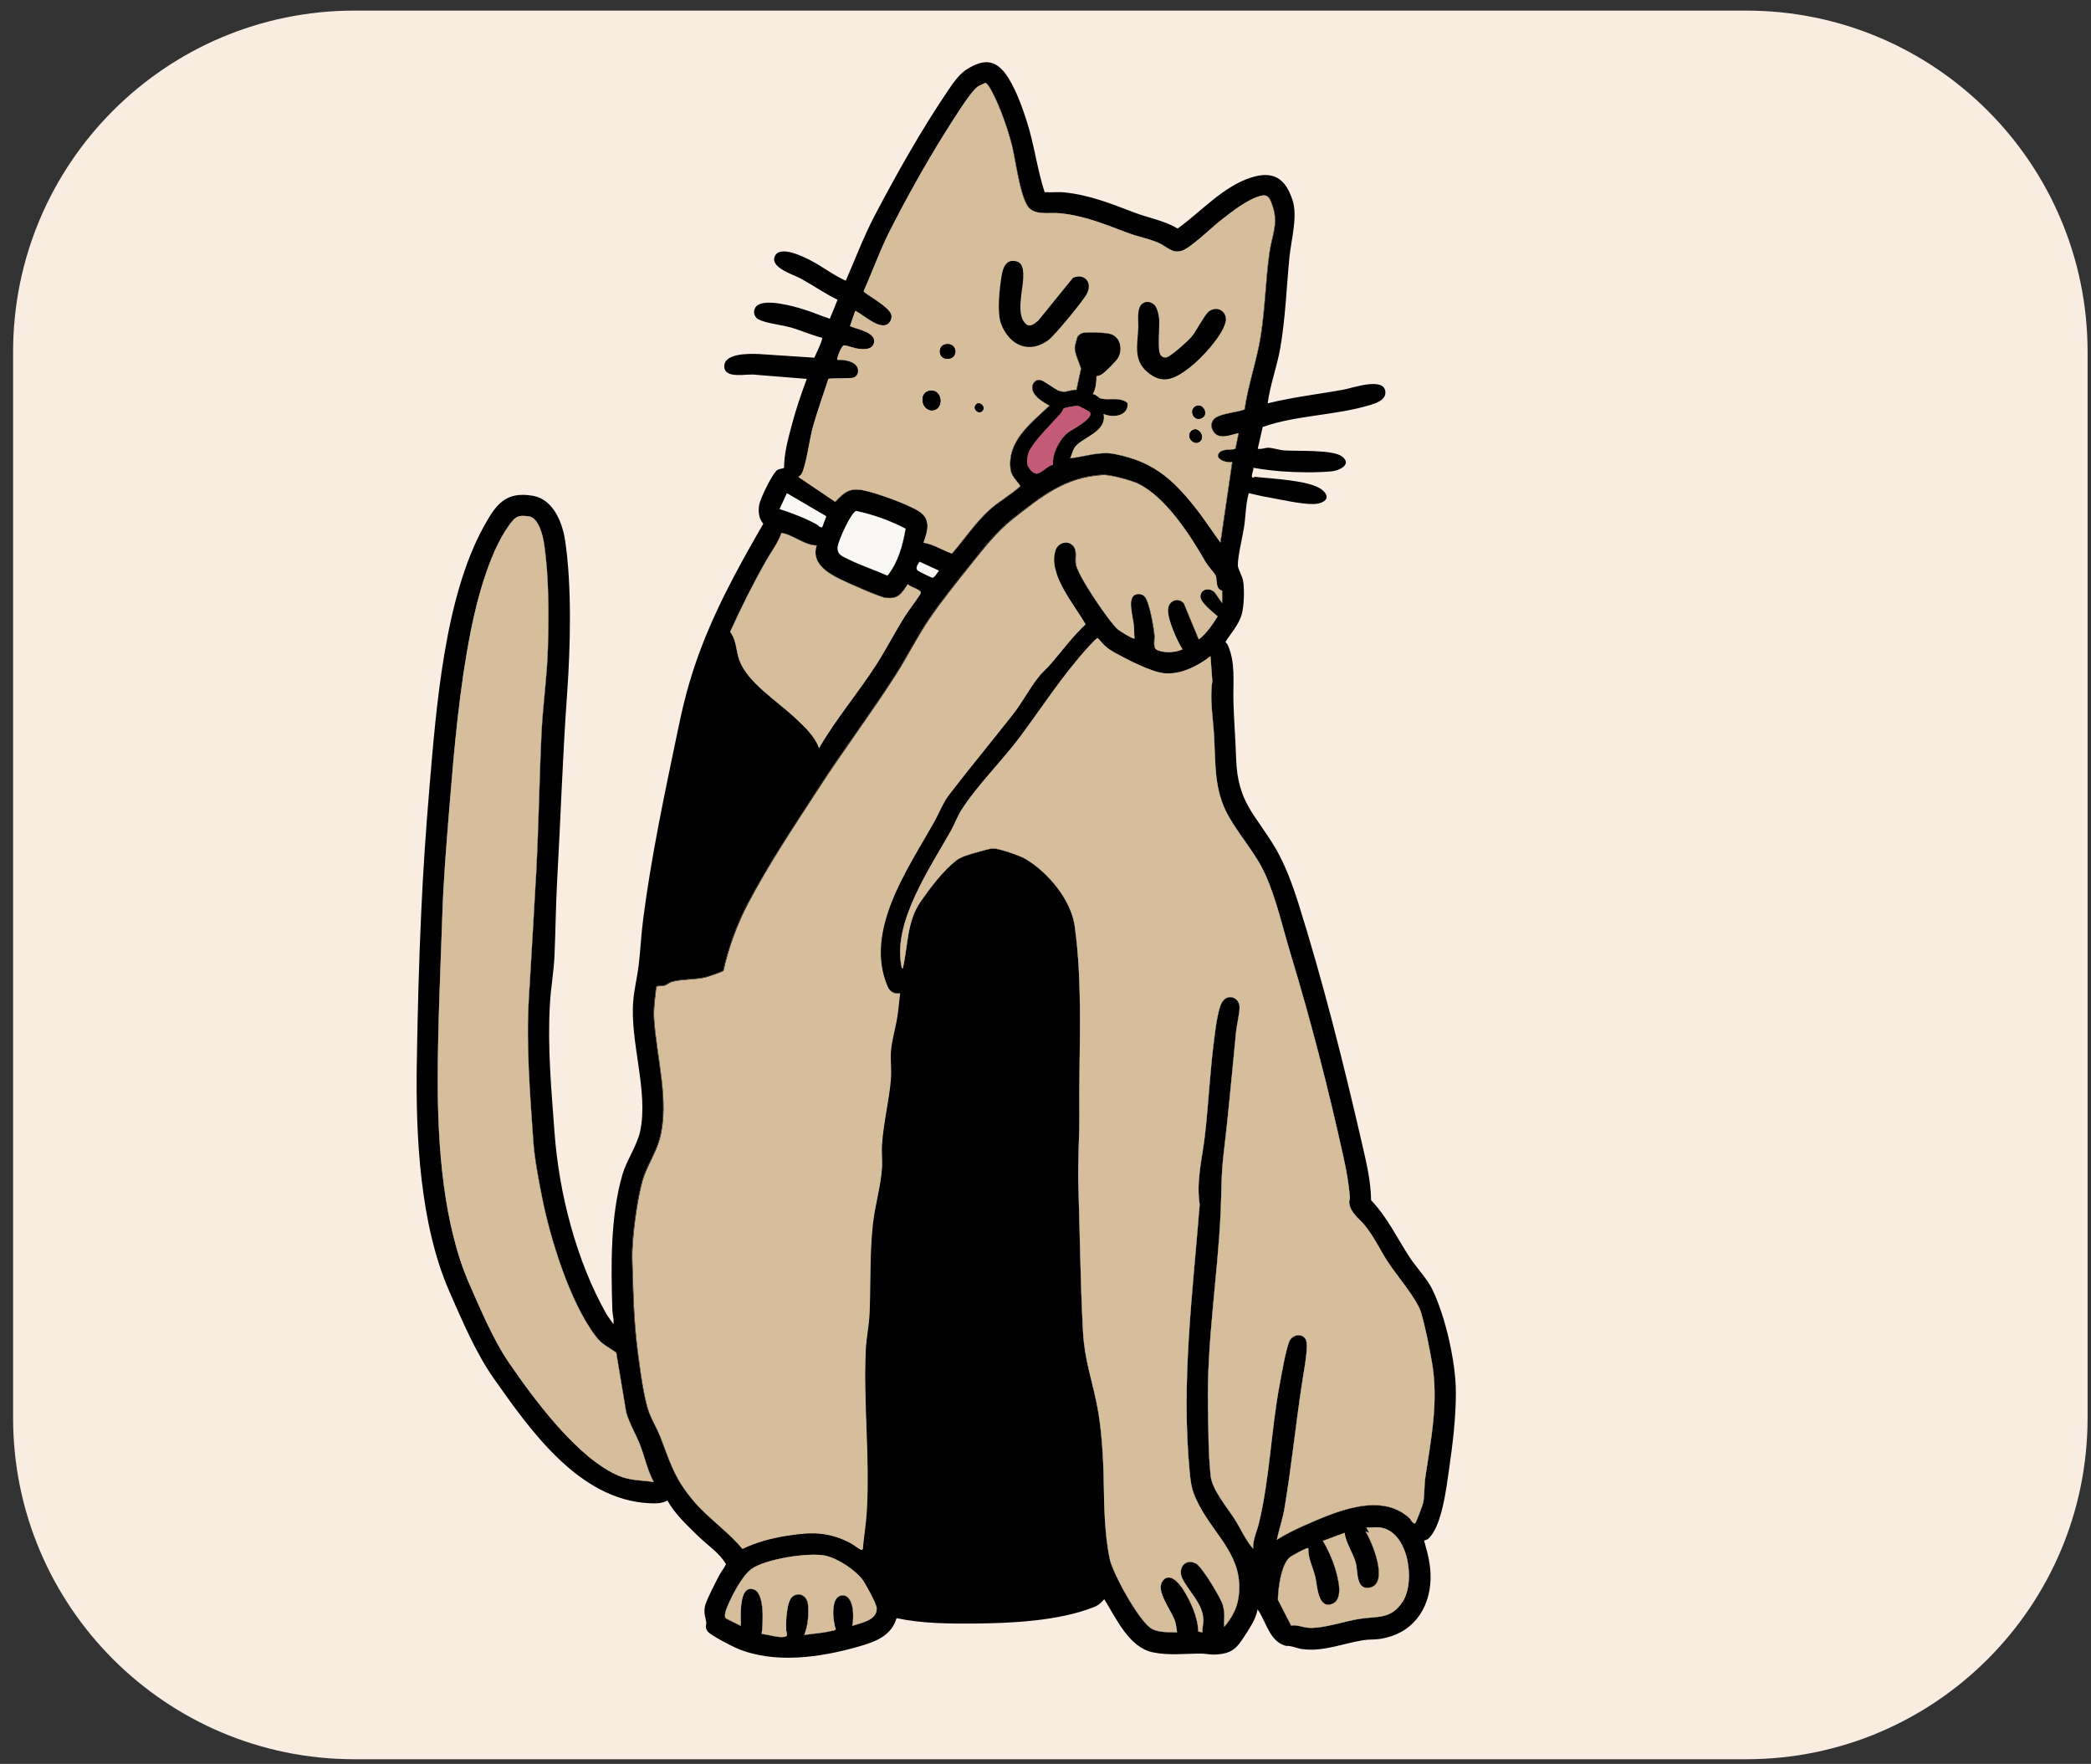 <svg xmlns="http://www.w3.org/2000/svg" fill="none" viewBox="0 0 147 124" height="124" width="147">
<rect x="0" y="0" width="147" height="124" fill="#333333" stroke="none"/>
<g clip-path="url(#clip0_801_805)">
<path fill="#F9ECE1" d="M122.76 0.745H24.92C11.665 0.745 0.92 11.491 0.92 24.745V99.675C0.92 112.93 11.665 123.675 24.92 123.675H122.76C136.015 123.675 146.76 112.93 146.76 99.675V24.745C146.76 11.491 136.015 0.745 122.76 0.745Z"></path>
<path fill="black" d="M73.47 13.505C73.92 13.546 74.38 13.476 74.82 13.525C76.62 13.706 78.17 14.345 79.81 14.966C80.8 15.335 81.87 15.515 82.79 16.066C84.42 14.896 85.94 13.155 87.88 12.505C89.49 11.966 90.35 12.515 90.86 14.046C91.25 15.226 90.77 16.855 90.65 18.076C90.44 20.206 90.37 22.375 90 24.495C89.77 25.796 89.29 27.046 89.12 28.355C90.88 27.916 92.69 27.715 94.48 27.386C95.08 27.276 97.18 26.526 97.38 27.456C97.51 28.055 96.82 28.326 96.37 28.456C93.93 29.215 91.19 29.166 88.77 30.015L88.42 31.546C88.67 31.605 88.93 31.476 89.15 31.476C89.45 31.476 89.95 31.645 90.3 31.666C91.19 31.726 93.69 31.596 94.34 32.086C95.07 32.636 94.19 33.075 93.61 33.136C92.52 33.236 91.21 33.215 90.11 33.136C89.44 33.086 88.76 32.995 88.11 32.886C88.16 33.026 87.88 33.556 88.08 33.575C88.14 33.556 88.21 33.516 88.27 33.526C89.38 33.656 92.07 33.755 92.92 34.416C93.7 35.026 93.01 35.446 92.28 35.435C91.43 35.435 90.06 35.126 89.18 34.965C88.71 34.886 88.25 34.776 87.79 34.666C87.57 35.446 87.58 36.255 87.46 37.045C87.34 37.836 87.04 38.946 87.02 39.725C87.02 40.005 87.35 40.505 87.4 40.876C87.49 41.516 87.46 42.566 87.3 43.175C87.1 43.906 86.54 44.505 86.15 45.126C86.2 45.206 86.27 45.245 86.31 45.336C86.87 46.566 86.68 47.965 86.71 49.266C86.74 50.566 86.86 51.956 86.9 53.276C86.99 56.486 88.3 57.266 89.73 59.736C90.34 60.795 90.87 62.206 91.24 63.376C93.01 69.005 94.45 74.725 95.77 80.475C96.07 81.766 96.37 83.046 96.39 84.376C97.53 85.566 98.22 87.046 99.11 88.406C99.55 89.066 100.35 89.936 100.67 90.596C101.61 92.496 102.35 95.766 102.35 97.885C102.35 99.645 102.14 101.416 101.89 103.156C101.7 104.436 101.39 107.355 100.38 108.195C100.31 108.255 100.13 108.275 100.12 108.335C100.38 109.205 100.6 110.086 100.57 111.006C100.51 113.196 99.23 114.885 97.02 115.215C96.64 115.275 96.19 115.245 95.84 115.305C94.39 115.535 92.99 116.145 91.51 115.925C91.12 115.865 90.79 115.685 90.4 115.705C89.24 115.395 89.02 114.005 88.41 113.135C88.3 113.755 87.96 114.295 87.63 114.805C86.98 115.825 86.69 116.265 85.39 116.315C85.04 116.325 84.74 116.245 84.44 116.245C83.3 116.245 82.17 116.396 81.03 116.156C79.36 115.806 78.45 113.725 77.63 112.425C77.4 112.675 77.24 112.846 76.91 112.976C74.44 113.956 71.1 114.115 68.47 114.135C66.64 114.145 64.82 114.136 63.03 113.756C62.65 115.026 61.51 115.426 60.35 115.756C57.66 116.526 54.41 116.996 51.78 115.866C51.41 115.706 49.9 114.935 49.73 114.665C49.53 114.345 49.68 114.256 49.65 114.046C49.59 113.616 49.46 113.435 49.56 112.925C49.63 112.545 50.3 111.256 50.52 110.826C50.67 110.526 50.89 110.265 51.04 109.965C50.58 109.165 49.77 108.655 49.12 108.025C48.33 107.255 47.46 106.455 46.92 105.485C46.5 105.715 46.09 105.695 45.62 105.675C40.72 105.425 37.31 100.595 34.72 96.915C33.45 95.115 32.47 92.796 31.58 90.766C29.52 86.055 29.22 79.846 29.3 74.785C29.36 71.186 29.45 67.566 29.62 63.965C29.75 61.105 29.95 58.225 30.19 55.376C30.67 49.715 31.25 42.035 34 37.035C34.85 35.486 35.53 34.516 37.47 34.855C38.89 35.105 39.54 36.725 39.73 38.005C40.21 41.225 40.1 45.495 39.87 48.755C39.55 53.136 39.42 57.475 39.17 61.865C39.07 63.656 39.06 65.425 38.98 67.216C38.93 68.335 38.72 69.466 38.66 70.585C38.48 73.606 38.76 76.566 38.98 79.566C39.29 83.885 40.52 88.665 42.66 92.425L43.12 93.085C43.18 92.755 43.06 92.415 43.05 92.106C42.95 89.055 42.9 85.505 43.76 82.566C44.05 81.566 44.78 80.546 45 79.546C45.61 76.746 44.27 73.246 44.52 70.346C44.59 69.505 44.8 68.686 44.9 67.865C45.03 66.746 45.08 65.615 45.23 64.505C45.8 60.126 46.72 55.816 47.62 51.495C47.97 49.795 48.29 48.456 48.84 46.806C50.03 43.266 51.8 40.035 53.66 36.825C53.33 36.416 53.29 35.946 53.38 35.446C53.46 35.035 54.33 33.215 54.66 33.035C54.8 32.956 54.97 32.956 55.12 32.895C55.12 31.886 55.4 30.866 55.66 29.895C55.95 28.785 56.32 27.706 56.72 26.636L53.12 26.346C52.54 26.245 50.99 26.675 50.92 25.805C50.85 24.816 52.65 24.866 53.31 24.886L57.25 25.145C57.33 24.945 57.88 23.855 57.79 23.745C57.03 23.555 56.32 23.226 55.57 23.015C54.97 22.846 53.81 22.715 53.33 22.456C52.97 22.265 52.9 21.785 53.19 21.515C53.78 20.956 55.78 21.526 56.52 21.756C57.14 21.945 57.73 22.215 58.34 22.405L58.88 21.076C58 20.636 57.18 20.076 56.32 19.596C55.8 19.305 54.12 18.826 54.47 18.015C54.82 17.206 56.51 18.055 57.02 18.326C57.85 18.756 58.6 19.355 59.46 19.735C60.12 18.226 60.7 16.675 61.46 15.216C63.03 12.226 64.79 9.095 66.68 6.316C67.02 5.816 67.43 5.226 67.93 4.896C69.26 4.045 70.12 4.215 70.93 5.545C71.46 6.415 71.88 7.575 72.19 8.546C72.72 10.206 72.91 11.896 73.45 13.546L73.47 13.505ZM87.51 28.776C87.77 26.995 88.38 25.305 88.66 23.526C88.95 21.636 88.99 19.695 89.25 17.816C89.44 16.465 89.94 15.695 89.42 14.325C89.26 13.905 89.14 13.646 88.64 13.775C87.7 14.015 86.6 14.896 85.84 15.495C85.23 15.976 83.73 17.416 83.13 17.625C82.41 17.866 82.05 17.326 81.41 17.055C80.77 16.785 79.98 16.625 79.29 16.375C77.71 15.786 76.22 15.165 74.5 14.995C73.8 14.925 72.7 15.185 72.26 14.495C71.71 13.646 71.42 11.316 71.16 10.245C70.97 9.476 70.67 8.585 70.38 7.835C70.26 7.526 69.57 5.856 69.28 5.835C69.11 5.936 68.9 5.995 68.74 6.106C68.19 6.495 66.86 8.685 66.42 9.386C65.09 11.505 63.64 14.116 62.51 16.355C61.84 17.686 61.34 19.116 60.73 20.476C60.76 20.655 62.56 21.555 62.68 22.155C62.72 22.335 62.65 22.546 62.54 22.686C61.98 23.335 60.78 22.186 60.25 21.916C60.19 21.886 60.2 21.805 60.12 21.916L59.77 22.936C60.25 23.155 61.66 23.375 61.45 24.136C61.32 24.605 60.77 24.566 60.38 24.526C60.09 24.495 59.57 24.276 59.35 24.285C59.15 24.285 58.81 25.235 58.88 25.305C59.38 25.285 60.3 25.405 60.34 26.046C60.36 26.285 60.22 26.515 59.98 26.566C59.74 26.616 58.32 26.596 58.25 26.645C57.87 27.826 57.43 28.985 57.12 30.186C56.93 30.905 56.65 32.825 56.37 33.316C56.32 33.406 56.22 33.465 56.15 33.545L58.73 35.285C59.41 34.575 59.78 34.276 60.8 34.495C61.72 34.696 63.84 35.465 64.62 35.956C65.49 36.505 65.23 37.325 64.94 38.156C65.65 38.276 66.26 38.696 66.94 38.925C67.79 37.946 68.6 36.725 69.56 35.865C70.25 35.245 71.07 34.806 71.75 34.175C71.52 33.816 71.12 33.475 71.06 33.035C70.78 31.015 72.5 29.756 73.79 28.526C73.35 28.285 72.57 27.835 72.58 27.256C72.58 26.945 72.84 26.645 73.17 26.726C73.42 26.785 74.08 27.305 74.37 27.436C74.92 27.695 75.13 27.416 75.69 27.405L76.01 25.916C75.88 25.495 75.58 24.886 75.57 24.445C75.57 24.386 75.73 23.765 75.76 23.695C75.83 23.555 76.02 23.425 76.17 23.405C76.55 23.346 77.62 23.386 78.01 23.465C78.77 23.636 78.97 24.526 78.63 25.155C78.52 25.366 77.74 26.145 77.53 26.285C77.4 26.375 77.26 26.436 77.1 26.456C77.09 26.886 77.06 27.346 76.84 27.715C77.08 27.715 77.24 27.995 77.45 28.035C77.98 28.136 78.52 27.976 79.02 28.175C79.12 28.215 79.22 28.256 79.29 28.355C79.34 29.276 78.29 29.395 77.6 29.116C77.85 30.436 75.96 30.765 75.53 31.526C75.41 31.745 75.36 32.005 75.25 32.225C76.3 32.105 77.33 31.715 78.38 31.925C81.27 32.486 82.65 33.876 84.37 36.115L85.81 38.145L86.64 32.486C86.27 32.586 85.32 32.276 85.75 31.816C86.03 31.515 86.73 31.675 86.87 31.535L87.09 30.456C86.53 30.566 85.71 30.965 85.32 30.346C85.15 30.076 85.12 29.805 85.31 29.526C85.61 29.066 87 29.006 87.53 28.785H87.51V28.776ZM76.63 28.995C76.59 28.925 75.9 28.555 75.78 28.535C75.63 28.515 74.86 28.645 74.77 28.726C74.72 28.776 74.7 28.905 74.64 28.976C74.06 29.686 72.45 31.175 72.27 31.956C72.19 32.316 72.15 32.626 72.36 32.925C72.97 33.806 73.32 32.865 74.03 32.666C73.96 31.916 74.49 30.886 75.06 30.425C75.33 30.206 76.89 29.445 76.63 28.995ZM85.93 41.516C85.38 41.386 85.57 40.776 85.44 40.446C85.37 40.266 84.89 39.766 84.74 39.495C83.68 37.645 81.94 34.916 79.96 33.965C79.49 33.745 78 33.336 77.51 33.365C74.82 33.526 73.2 34.886 71.18 36.456C70.09 37.306 69.09 38.575 68.22 39.666C67.29 40.836 66.16 42.236 65.33 43.456C64.5 44.675 63.79 46.105 62.97 47.386C61.21 50.145 59.22 52.785 57.44 55.535C55.75 58.166 54.04 60.696 52.58 63.465C51.81 64.925 51.19 66.606 50.84 68.216C50.78 68.305 49.71 68.656 49.54 68.695C48.83 68.856 47.88 68.816 47.23 68.996C47.04 69.046 46.84 69.225 46.67 69.266C46.52 69.305 46.19 69.266 46.12 69.356C46.04 70.085 45.92 70.816 45.96 71.555C46.12 74.225 47.07 77.415 46.36 80.035C46.08 81.055 45.43 81.986 45.15 82.966C44.77 84.296 44.39 87.106 44.43 88.486C44.49 90.665 44.53 92.856 44.82 95.025C44.98 96.206 45.22 98.206 45.61 99.266C45.83 99.846 46.16 100.385 46.39 100.965C47.13 102.875 47.37 103.885 48.76 105.525C49.77 106.725 51.17 107.636 52.17 108.866C53.14 108.386 54.23 108.106 55.3 107.936C57.01 107.666 58.21 107.645 59.77 108.455C59.99 108.575 60.27 108.816 60.47 108.906C60.55 108.946 60.57 108.955 60.63 108.875C60.7 107.995 60.86 107.115 60.91 106.235C61.14 102.455 60.66 98.606 60.84 94.846C60.88 94.025 61.06 93.195 61.1 92.365C61.2 90.216 61.1 88.076 61.35 85.936C61.5 84.656 61.9 83.316 61.98 82.055C62.02 81.516 61.94 80.945 61.98 80.406C62.08 78.906 62.51 77.246 62.61 75.755C62.65 75.135 62.57 74.466 62.61 73.846C62.67 73.096 62.93 72.246 63.05 71.486C63.13 70.936 63.18 70.356 63.25 69.805C62.83 69.865 62.54 69.706 62.37 69.316C60.71 65.415 63.78 61.086 65.61 57.825C66 57.126 66.24 56.435 66.75 55.776C68.21 53.886 69.73 52.035 71.2 50.175C71.86 49.346 72.34 48.376 72.99 47.566C73.26 47.236 73.64 46.906 73.91 46.575C74.68 45.656 75.4 44.685 76.29 43.865C75.5 42.465 73.66 40.406 74.17 38.685C74.33 38.126 75.05 37.895 75.44 38.376C75.73 38.725 75.54 39.245 75.62 39.666C75.77 40.486 77.91 43.636 78.56 44.225C78.68 44.325 79.67 44.935 79.74 44.865C79.69 44.545 79.71 44.196 79.68 43.876C79.63 43.365 79.29 42.255 79.65 41.876C79.84 41.666 80.25 41.696 80.44 41.906C80.79 42.285 81.09 44.086 81.14 44.645C81.17 44.935 81.03 45.505 81.28 45.645C81.78 45.916 82.6 45.865 83.11 45.626C82.73 45.016 82.05 43.505 82.09 42.806C82.13 42.206 82.79 41.935 83.2 42.386L84.25 44.925C84.82 44.495 85.2 43.895 85.58 43.306C85.26 43.026 84.35 42.325 84.37 41.906C84.39 41.346 85.06 41.276 85.39 41.645L85.9 42.376V41.486L85.93 41.516ZM57.8 37.056L58.09 36.295L55.32 34.675L54.81 35.785C55.71 36.075 56.57 36.406 57.4 36.855C57.54 36.935 57.62 37.096 57.8 37.056ZM60.21 35.925C59.83 36.026 58.97 37.965 58.91 38.386C58.81 38.995 59.22 39.115 59.7 39.346C60.55 39.766 61.53 40.075 62.4 40.475C63.14 39.526 63.47 38.346 63.67 37.175C62.61 36.615 61.41 36.185 60.22 35.935H60.21V35.925ZM45.97 104.186C45.52 103.366 45.34 102.425 45 101.565C44.7 100.795 44.26 100.085 44.03 99.285L43.33 95.085C42.77 94.686 42.34 94.525 41.91 93.966C40.08 91.596 38.69 87.085 38.11 84.145C37.88 82.956 37.59 81.425 37.5 80.236C37.26 76.846 36.98 73.516 37.19 70.115C37.36 67.206 37.54 64.305 37.7 61.395C37.88 58.086 37.92 54.776 38.08 51.465C38.18 49.456 38.48 47.465 38.53 45.425C38.58 43.156 38.6 40.566 38.27 38.306C38.18 37.715 37.89 36.376 37.17 36.295C36.7 36.236 36.36 36.225 36.06 36.586C34.52 38.395 33.55 42.066 33.1 44.376C32.3 48.475 31.94 52.596 31.6 56.755C31.39 59.295 31.18 61.855 31.1 64.395C30.97 68.275 30.78 72.156 30.78 76.035C30.78 80.546 31.17 86.076 32.99 90.236C33.76 91.986 34.69 94.195 35.75 95.746C37.53 98.335 40.6 102.526 43.52 103.756C44.33 104.096 45.13 104.066 45.98 104.186H45.97ZM57.42 38.336C56.51 38.306 55.82 37.605 54.94 37.446C54.69 38.175 54.22 38.776 53.84 39.435C52.92 41.056 52.1 42.715 51.33 44.406C51.78 44.975 51.73 45.745 51.98 46.406C52.56 47.975 54.66 49.285 55.89 50.446C56.55 51.066 57.26 51.715 57.58 52.575C58.77 50.516 60.34 48.685 61.62 46.685C62.33 45.575 62.93 44.395 63.63 43.285C63.78 43.045 64.74 41.755 64.74 41.656C64.74 41.416 63.99 41.255 63.82 41.056C63.36 41.725 63.15 42.136 62.23 42.005C61.81 41.946 59.59 40.956 59.07 40.706C58.14 40.255 56.99 39.526 57.42 38.316V38.336ZM66.01 40.115L64.64 39.486C64.53 39.666 64.31 39.946 64.52 40.105C64.6 40.166 65.49 40.605 65.54 40.605C65.71 40.605 65.89 40.236 66 40.105H66.01V40.115ZM86.06 113.326C86.09 113.656 86.04 114.035 86.06 114.375C86.59 113.765 86.96 113.106 87.07 112.296C87.47 109.446 85.47 108.055 84.29 105.805C83.82 104.895 83.74 104.525 83.64 103.525C83.03 97.165 83.84 91.016 84.34 84.686C84.08 82.986 84.54 81.385 84.72 79.725C84.97 77.486 85.07 75.216 85.37 72.986C85.45 72.365 85.62 70.915 85.93 70.436C86.32 69.835 87.13 70.126 87.14 70.816C87.14 71.255 86.93 72.096 86.89 72.596C86.61 75.445 86.36 78.296 86.02 81.135C85.84 82.615 85.88 83.805 85.81 85.255C85.6 89.785 84.84 94.275 84.92 98.805C84.95 100.365 84.94 102.225 85.11 103.765C85.22 104.755 86.27 105.976 86.79 106.796C87.23 107.486 87.56 108.285 88.1 108.885C88.06 108.275 88.35 107.716 88.49 107.146C89.27 103.956 89.35 100.495 89.98 97.246C90.12 96.505 90.38 94.975 90.63 94.335C90.85 93.785 91.6 93.716 91.81 94.206C92 94.656 91.67 96.365 91.58 96.936C91.11 99.936 90.81 102.986 90.31 105.976C90.18 106.746 89.92 107.496 89.76 108.256C90.39 107.856 91.07 107.526 91.75 107.226C93.89 106.286 97.05 104.876 99.08 106.726C99.21 106.846 99.28 107.115 99.49 107.105C99.55 107.065 100.02 105.826 100.05 105.656C100.16 105.116 100.12 104.456 100.2 103.896C100.6 101.166 101.15 98.566 100.67 95.775C100.49 94.755 100.2 93.316 99.92 92.326C99.64 91.335 98.19 89.686 97.56 88.706C97.01 87.856 96.61 86.966 95.96 86.165C95.54 85.635 94.92 85.255 94.85 84.535C94.85 84.436 94.91 84.335 94.9 84.236C94.83 83.206 94.65 82.275 94.43 81.266C93.38 76.505 92.17 71.785 90.75 67.126C90.18 65.255 89.75 63.255 88.95 61.475C88.27 59.956 87.12 58.736 86.32 57.295C85.35 55.535 85.45 53.736 85.36 51.836C85.29 50.526 85.04 49.215 85.23 47.886L85.1 46.136C84.22 46.836 82.99 47.456 81.83 47.336C80.93 47.245 79.24 46.376 78.42 45.916C77.84 45.596 77.64 45.406 77.22 44.906C77.16 44.836 77.16 44.846 77.09 44.906C76.98 44.975 76.66 45.325 76.55 45.446C74.68 47.495 73.33 49.615 71.71 51.806C70.46 53.486 68.68 55.245 67.58 56.965C67.29 57.425 67.12 57.935 66.85 58.406C65.41 60.975 62.78 64.796 63.36 67.856C63.36 67.925 63.36 68.106 63.47 68.096C63.83 66.486 63.74 64.796 64.72 63.395C65.41 62.406 66.27 61.236 67.23 60.495C67.57 60.236 68.21 60.056 68.64 59.935C68.94 59.855 69.57 59.645 69.85 59.656C70.31 59.675 71.69 60.145 72.1 60.395C73.67 61.316 75.29 63.255 75.55 65.096C76.15 69.275 75.84 73.996 75.88 78.206C75.9 79.915 75.75 81.635 75.81 83.356C75.92 86.766 75.95 90.126 76.13 93.535C76.24 95.615 76.73 96.835 77.12 98.785C77.44 100.375 77.56 102.425 77.59 104.035C77.63 105.875 77.65 107.736 78 109.546C78.21 110.616 79.99 113.815 80.87 114.445C81.37 114.805 82.15 114.735 82.75 114.765C82.71 114.505 82.69 114.245 82.61 113.985C82.39 113.265 81.26 111.895 81.7 111.205C82.18 110.445 82.9 111.316 83.18 111.756C83.71 112.606 84.21 113.695 84.24 114.705L84.53 114.765C84.51 114.465 84.6 114.206 84.6 113.906C84.57 112.766 83.64 111.975 83.15 111.035C82.73 110.235 83.36 109.505 84.11 109.945C84.51 110.175 85.85 112.375 85.97 112.855C86 112.965 86.05 113.235 86.06 113.335V113.326ZM96.97 107.375C96.68 107.345 96.35 107.395 96.05 107.375L96.24 107.756L95.99 107.656C96.45 108.386 97.66 111.295 96.31 111.605C95.32 111.835 95.46 110.475 95.32 109.915C95.13 109.165 94.63 108.526 94.52 107.756L92.99 108.326C93.33 108.876 93.66 109.615 93.85 110.235C94.05 110.895 94.49 112.436 93.64 112.756C92.62 113.146 92.61 111.405 92.45 110.805C92.28 110.145 91.94 109.515 91.97 108.835C91.9 108.755 90.76 109.376 90.63 109.506C90.04 110.066 89.84 111.675 89.83 112.465L90.76 114.275C91.18 114.215 91.56 114.406 92 114.436C93.05 114.496 94.48 113.975 95.57 113.805C96.84 113.605 97.79 113.865 98.61 112.585C99.53 111.155 99 107.575 96.96 107.375H96.97ZM59.91 114.305C60.53 114.095 61.66 113.915 61.63 113.065C61.63 112.775 60.91 111.475 60.71 111.175C60.21 110.415 58.89 109.556 58 109.366C56.85 109.126 53.78 109.595 52.82 110.305C52.15 110.795 51.43 112.205 51.11 112.985C51.03 113.175 50.86 113.665 51.03 113.785L52.07 114.305C52.09 113.955 52.05 113.606 52.07 113.256C52.1 112.746 52.16 111.505 52.95 111.735C53.79 111.975 53.62 114.195 53.54 114.875C53.99 114.905 54.8 115.195 55.22 115.055C55.42 114.985 55.27 114.725 55.26 114.585C55.24 114.065 55.28 112.605 55.69 112.265C56.13 111.895 56.66 112.156 56.78 112.686C56.85 112.976 56.82 113.645 56.78 113.955C56.74 114.285 56.65 114.625 56.53 114.945C57.13 114.845 57.8 114.815 58.39 114.675C58.49 114.655 58.73 114.635 58.75 114.535C58.55 113.985 58.34 112.165 59.23 112.165C60.05 112.165 60.04 113.775 59.9 114.315L59.91 114.305Z"></path>
<path fill="black" d="M87.51 28.776C87.77 26.995 88.38 25.305 88.66 23.526C88.95 21.636 88.99 19.695 89.25 17.816C89.44 16.465 89.94 15.695 89.42 14.325C89.26 13.905 89.14 13.646 88.64 13.775C87.7 14.015 86.6 14.896 85.84 15.495C85.23 15.976 83.73 17.416 83.13 17.625C82.41 17.866 82.05 17.326 81.41 17.055C80.77 16.785 79.98 16.625 79.29 16.375C77.71 15.786 76.22 15.165 74.5 14.995C73.8 14.925 72.7 15.185 72.26 14.495C71.71 13.646 71.42 11.316 71.16 10.245C70.97 9.476 70.67 8.586 70.38 7.836C70.26 7.526 69.57 5.856 69.28 5.836C69.11 5.936 68.9 5.996 68.74 6.106C68.19 6.496 66.86 8.686 66.42 9.386C65.09 11.505 63.64 14.116 62.51 16.355C61.84 17.686 61.34 19.116 60.73 20.476C60.76 20.655 62.56 21.555 62.68 22.155C62.72 22.335 62.65 22.546 62.54 22.686C61.98 23.335 60.78 22.186 60.25 21.916C60.19 21.886 60.2 21.805 60.12 21.916L59.77 22.936C60.25 23.155 61.66 23.375 61.45 24.136C61.32 24.605 60.77 24.566 60.38 24.526C60.09 24.495 59.57 24.276 59.35 24.285C59.15 24.285 58.81 25.235 58.88 25.305C59.38 25.285 60.3 25.405 60.34 26.046C60.36 26.285 60.22 26.515 59.98 26.566C59.74 26.616 58.32 26.596 58.25 26.645C57.87 27.826 57.43 28.985 57.12 30.186C56.93 30.905 56.65 32.825 56.37 33.316C56.32 33.406 56.22 33.465 56.15 33.545L58.73 35.285C59.41 34.575 59.78 34.276 60.8 34.495C61.72 34.696 63.84 35.465 64.62 35.956C65.49 36.505 65.23 37.325 64.94 38.156C65.65 38.276 66.26 38.696 66.94 38.925C67.79 37.946 68.6 36.725 69.56 35.865C70.25 35.245 71.07 34.806 71.75 34.175C71.52 33.816 71.12 33.475 71.06 33.035C70.78 31.015 72.5 29.756 73.79 28.526C73.35 28.285 72.57 27.835 72.58 27.256C72.58 26.945 72.84 26.645 73.17 26.726C73.42 26.785 74.08 27.305 74.37 27.436C74.92 27.695 75.13 27.416 75.69 27.405L76.01 25.916C75.88 25.495 75.58 24.886 75.57 24.445C75.57 24.386 75.73 23.765 75.76 23.695C75.83 23.555 76.02 23.425 76.17 23.405C76.55 23.346 77.62 23.386 78.01 23.465C78.77 23.636 78.97 24.526 78.63 25.155C78.52 25.366 77.74 26.145 77.53 26.285C77.4 26.375 77.26 26.436 77.1 26.456C77.09 26.886 77.06 27.346 76.84 27.715C77.08 27.715 77.24 27.995 77.45 28.035C77.98 28.136 78.52 27.976 79.02 28.175C79.12 28.215 79.22 28.256 79.29 28.355C79.34 29.276 78.29 29.395 77.6 29.116C77.85 30.436 75.96 30.765 75.53 31.526C75.41 31.745 75.36 32.005 75.25 32.225C76.3 32.105 77.33 31.715 78.38 31.925C81.27 32.486 82.65 33.876 84.37 36.115L85.81 38.145L86.64 32.486C86.27 32.586 85.32 32.276 85.75 31.816C86.03 31.515 86.73 31.675 86.87 31.535L87.09 30.456C86.53 30.566 85.71 30.965 85.32 30.346C85.15 30.076 85.12 29.805 85.31 29.526C85.61 29.066 87 29.006 87.53 28.785H87.51V28.776ZM76.63 28.995C76.59 28.925 75.9 28.555 75.78 28.535C75.63 28.515 74.86 28.645 74.77 28.726C74.72 28.776 74.7 28.905 74.64 28.976C74.06 29.686 72.45 31.175 72.27 31.956C72.19 32.316 72.15 32.626 72.36 32.925C72.97 33.806 73.32 32.865 74.03 32.666C73.96 31.916 74.49 30.886 75.06 30.425C75.33 30.206 76.89 29.445 76.63 28.995ZM85.93 41.516C85.38 41.386 85.57 40.776 85.44 40.446C85.37 40.266 84.89 39.766 84.74 39.495C83.68 37.645 81.94 34.916 79.96 33.965C79.49 33.745 78 33.336 77.51 33.365C74.82 33.526 73.2 34.886 71.18 36.456C70.09 37.306 69.09 38.575 68.22 39.666C67.29 40.836 66.16 42.236 65.33 43.456C64.5 44.675 63.79 46.105 62.97 47.386C61.21 50.145 59.22 52.785 57.44 55.535C55.75 58.166 54.04 60.696 52.58 63.465C51.81 64.925 51.19 66.606 50.84 68.216C50.78 68.305 49.71 68.656 49.54 68.695C48.83 68.856 47.88 68.816 47.23 68.996C47.04 69.046 46.84 69.225 46.67 69.266C46.52 69.305 46.19 69.266 46.12 69.356C46.04 70.085 45.92 70.816 45.96 71.555C46.12 74.225 47.07 77.415 46.36 80.035C46.08 81.055 45.43 81.986 45.15 82.966C44.77 84.296 44.39 87.106 44.43 88.486C44.49 90.665 44.53 92.856 44.82 95.025C44.98 96.206 45.22 98.206 45.61 99.266C45.83 99.846 46.16 100.386 46.39 100.966C47.13 102.876 47.37 103.886 48.76 105.526C49.77 106.726 51.17 107.636 52.17 108.866C53.14 108.386 54.23 108.106 55.3 107.936C57.01 107.666 58.21 107.646 59.77 108.456C59.99 108.576 60.27 108.816 60.47 108.906C60.55 108.946 60.57 108.956 60.63 108.876C60.7 107.996 60.86 107.116 60.91 106.236C61.14 102.456 60.66 98.606 60.84 94.846C60.88 94.025 61.06 93.195 61.1 92.365C61.2 90.216 61.1 88.076 61.35 85.936C61.5 84.656 61.9 83.316 61.98 82.055C62.02 81.516 61.94 80.945 61.98 80.406C62.08 78.906 62.51 77.246 62.61 75.755C62.65 75.135 62.57 74.466 62.61 73.846C62.67 73.096 62.93 72.246 63.05 71.486C63.13 70.936 63.18 70.356 63.25 69.805C62.83 69.865 62.54 69.706 62.37 69.316C60.71 65.415 63.78 61.086 65.61 57.825C66 57.126 66.24 56.435 66.75 55.776C68.21 53.886 69.73 52.035 71.2 50.175C71.86 49.346 72.34 48.376 72.99 47.566C73.26 47.236 73.64 46.906 73.91 46.575C74.68 45.656 75.4 44.685 76.29 43.865C75.5 42.465 73.66 40.406 74.17 38.685C74.33 38.126 75.05 37.895 75.44 38.376C75.73 38.725 75.54 39.245 75.62 39.666C75.77 40.486 77.91 43.636 78.56 44.225C78.68 44.325 79.67 44.935 79.74 44.865C79.69 44.545 79.71 44.196 79.68 43.876C79.63 43.365 79.29 42.255 79.65 41.876C79.84 41.666 80.25 41.696 80.44 41.906C80.79 42.285 81.09 44.086 81.14 44.645C81.17 44.935 81.03 45.505 81.28 45.645C81.78 45.916 82.6 45.865 83.11 45.626C82.73 45.016 82.05 43.505 82.09 42.806C82.13 42.206 82.79 41.935 83.2 42.386L84.25 44.925C84.82 44.495 85.2 43.895 85.58 43.306C85.26 43.026 84.35 42.325 84.37 41.906C84.39 41.346 85.06 41.276 85.39 41.645L85.9 42.376V41.486L85.93 41.516ZM57.8 37.056L58.09 36.295L55.32 34.675L54.81 35.785C55.71 36.075 56.57 36.406 57.4 36.855C57.54 36.935 57.62 37.096 57.8 37.056ZM60.21 35.925C59.83 36.026 58.97 37.965 58.91 38.386C58.81 38.995 59.22 39.115 59.7 39.346C60.55 39.766 61.53 40.075 62.4 40.475C63.14 39.526 63.47 38.346 63.67 37.175C62.61 36.615 61.41 36.185 60.22 35.935H60.21V35.925ZM45.97 104.186C45.52 103.366 45.34 102.426 45 101.566C44.7 100.796 44.26 100.086 44.03 99.285L43.33 95.085C42.77 94.686 42.34 94.525 41.91 93.966C40.08 91.596 38.69 87.085 38.11 84.145C37.88 82.956 37.59 81.425 37.5 80.236C37.26 76.846 36.98 73.516 37.19 70.115C37.36 67.206 37.54 64.305 37.7 61.395C37.88 58.086 37.92 54.776 38.08 51.465C38.18 49.456 38.48 47.465 38.53 45.425C38.58 43.156 38.6 40.566 38.27 38.306C38.18 37.715 37.89 36.376 37.17 36.295C36.7 36.236 36.36 36.225 36.06 36.586C34.52 38.395 33.55 42.066 33.1 44.376C32.3 48.475 31.94 52.596 31.6 56.755C31.39 59.295 31.18 61.855 31.1 64.395C30.97 68.275 30.78 72.156 30.78 76.035C30.78 80.546 31.17 86.076 32.99 90.236C33.76 91.986 34.69 94.195 35.75 95.746C37.53 98.335 40.6 102.526 43.52 103.756C44.33 104.096 45.13 104.066 45.98 104.186H45.97ZM57.42 38.336C56.51 38.306 55.82 37.605 54.94 37.446C54.69 38.175 54.22 38.776 53.84 39.435C52.92 41.056 52.1 42.715 51.33 44.406C51.78 44.975 51.73 45.745 51.98 46.406C52.56 47.975 54.66 49.285 55.89 50.446C56.55 51.066 57.26 51.715 57.58 52.575C58.77 50.516 60.34 48.685 61.62 46.685C62.33 45.575 62.93 44.395 63.63 43.285C63.78 43.045 64.74 41.755 64.74 41.656C64.74 41.416 63.99 41.255 63.82 41.056C63.36 41.725 63.15 42.136 62.23 42.005C61.81 41.946 59.59 40.956 59.07 40.706C58.14 40.255 56.99 39.526 57.42 38.316V38.336ZM66.01 40.115L64.64 39.486C64.53 39.666 64.31 39.946 64.52 40.105C64.6 40.166 65.49 40.605 65.54 40.605C65.71 40.605 65.89 40.236 66 40.105H66.01V40.115ZM86.06 113.326C86.09 113.656 86.04 114.036 86.06 114.376C86.59 113.766 86.96 113.106 87.07 112.296C87.47 109.446 85.47 108.056 84.29 105.806C83.82 104.896 83.74 104.526 83.64 103.526C83.03 97.165 83.84 91.016 84.34 84.686C84.08 82.986 84.54 81.385 84.72 79.725C84.97 77.486 85.07 75.216 85.37 72.986C85.45 72.365 85.62 70.915 85.93 70.436C86.32 69.835 87.13 70.126 87.14 70.816C87.14 71.255 86.93 72.096 86.89 72.596C86.61 75.445 86.36 78.296 86.02 81.135C85.84 82.615 85.88 83.805 85.81 85.255C85.6 89.785 84.84 94.275 84.92 98.805C84.95 100.366 84.94 102.226 85.11 103.766C85.22 104.756 86.27 105.976 86.79 106.796C87.23 107.486 87.56 108.286 88.1 108.886C88.06 108.276 88.35 107.716 88.49 107.146C89.27 103.956 89.35 100.496 89.98 97.246C90.12 96.505 90.38 94.975 90.63 94.335C90.85 93.785 91.6 93.716 91.81 94.206C92 94.656 91.67 96.365 91.58 96.936C91.11 99.936 90.81 102.986 90.31 105.976C90.18 106.746 89.92 107.496 89.76 108.256C90.39 107.856 91.07 107.526 91.75 107.226C93.89 106.286 97.05 104.876 99.08 106.726C99.21 106.846 99.28 107.116 99.49 107.106C99.55 107.066 100.02 105.826 100.05 105.656C100.16 105.116 100.12 104.456 100.2 103.896C100.6 101.166 101.15 98.566 100.67 95.775C100.49 94.755 100.2 93.316 99.92 92.326C99.64 91.335 98.19 89.686 97.56 88.706C97.01 87.856 96.61 86.966 95.96 86.165C95.54 85.635 94.92 85.255 94.85 84.535C94.85 84.436 94.91 84.335 94.9 84.236C94.83 83.206 94.65 82.275 94.43 81.266C93.38 76.505 92.17 71.785 90.75 67.126C90.18 65.255 89.75 63.255 88.95 61.475C88.27 59.956 87.12 58.736 86.32 57.295C85.35 55.535 85.45 53.736 85.36 51.836C85.29 50.526 85.04 49.215 85.23 47.886L85.1 46.136C84.22 46.836 82.99 47.456 81.83 47.336C80.93 47.245 79.24 46.376 78.42 45.916C77.84 45.596 77.64 45.406 77.22 44.906C77.16 44.836 77.16 44.846 77.09 44.906C76.98 44.975 76.66 45.325 76.55 45.446C74.68 47.495 73.33 49.615 71.71 51.806C70.46 53.486 68.68 55.245 67.58 56.965C67.29 57.425 67.12 57.935 66.85 58.406C65.41 60.975 62.78 64.796 63.36 67.856C63.36 67.925 63.36 68.106 63.47 68.096C63.83 66.486 63.74 64.796 64.72 63.395C65.41 62.406 66.27 61.236 67.23 60.495C67.57 60.236 68.21 60.056 68.64 59.935C68.94 59.855 69.57 59.645 69.85 59.656C70.31 59.675 71.69 60.145 72.1 60.395C73.67 61.316 75.29 63.255 75.55 65.096C76.15 69.275 75.84 73.996 75.88 78.206C75.9 79.915 75.75 81.635 75.81 83.356C75.92 86.766 75.95 90.126 76.13 93.535C76.24 95.615 76.73 96.835 77.12 98.785C77.44 100.376 77.56 102.426 77.59 104.036C77.63 105.876 77.65 107.736 78 109.546C78.21 110.616 79.99 113.816 80.87 114.446C81.37 114.806 82.15 114.736 82.75 114.766C82.71 114.506 82.69 114.246 82.61 113.986C82.39 113.266 81.26 111.896 81.7 111.206C82.18 110.446 82.9 111.316 83.18 111.756C83.71 112.606 84.21 113.696 84.24 114.706L84.53 114.766C84.51 114.466 84.6 114.206 84.6 113.906C84.57 112.766 83.64 111.976 83.15 111.036C82.73 110.236 83.36 109.506 84.11 109.946C84.51 110.176 85.85 112.376 85.97 112.856C86 112.966 86.05 113.236 86.06 113.336V113.326ZM96.97 107.376C96.68 107.346 96.35 107.396 96.05 107.376L96.24 107.756L95.99 107.656C96.45 108.386 97.66 111.296 96.31 111.606C95.32 111.836 95.46 110.476 95.32 109.916C95.13 109.166 94.63 108.526 94.52 107.756L92.99 108.326C93.33 108.876 93.66 109.616 93.85 110.236C94.05 110.896 94.49 112.436 93.64 112.756C92.62 113.146 92.61 111.406 92.45 110.806C92.28 110.146 91.94 109.516 91.97 108.836C91.9 108.756 90.76 109.376 90.63 109.506C90.04 110.066 89.84 111.676 89.83 112.466L90.76 114.276C91.18 114.216 91.56 114.406 92 114.436C93.05 114.496 94.48 113.976 95.57 113.806C96.84 113.606 97.79 113.866 98.61 112.586C99.53 111.156 99 107.576 96.96 107.376H96.97ZM59.91 114.306C60.53 114.096 61.66 113.916 61.63 113.066C61.63 112.776 60.91 111.476 60.71 111.176C60.21 110.416 58.89 109.556 58 109.366C56.85 109.126 53.78 109.596 52.82 110.306C52.15 110.796 51.43 112.206 51.11 112.986C51.03 113.176 50.86 113.666 51.03 113.786L52.07 114.306C52.09 113.956 52.05 113.606 52.07 113.256C52.1 112.746 52.16 111.506 52.95 111.736C53.79 111.976 53.62 114.196 53.54 114.876C53.99 114.906 54.8 115.196 55.22 115.056C55.42 114.986 55.27 114.726 55.26 114.586C55.24 114.066 55.28 112.606 55.69 112.266C56.13 111.896 56.66 112.156 56.78 112.686C56.85 112.976 56.82 113.646 56.78 113.956C56.74 114.286 56.65 114.626 56.53 114.946C57.13 114.846 57.8 114.816 58.39 114.676C58.49 114.656 58.73 114.636 58.75 114.536C58.55 113.986 58.34 112.166 59.23 112.166C60.05 112.166 60.04 113.776 59.9 114.316L59.91 114.306Z"></path>
<path fill="#D6BE9D" d="M86.06 113.326C86.06 113.226 85.99 112.956 85.97 112.846C85.85 112.366 84.51 110.166 84.11 109.936C83.36 109.496 82.73 110.226 83.15 111.026C83.65 111.976 84.58 112.756 84.6 113.896C84.6 114.196 84.51 114.456 84.53 114.756L84.24 114.696C84.21 113.686 83.72 112.596 83.18 111.746C82.9 111.296 82.18 110.436 81.7 111.196C81.26 111.886 82.38 113.246 82.61 113.976C82.69 114.236 82.71 114.496 82.75 114.756C82.15 114.726 81.37 114.796 80.87 114.436C80 113.806 78.22 110.616 78 109.536C77.64 107.726 77.62 105.866 77.59 104.026C77.56 102.416 77.44 100.366 77.12 98.775C76.73 96.835 76.24 95.606 76.13 93.525C75.95 90.126 75.92 86.755 75.81 83.346C75.75 81.626 75.9 79.906 75.88 78.195C75.84 73.986 76.14 69.275 75.55 65.085C75.29 63.245 73.67 61.316 72.1 60.386C71.69 60.145 70.3 59.666 69.85 59.645C69.57 59.645 68.94 59.846 68.64 59.925C68.2 60.045 67.56 60.225 67.23 60.486C66.28 61.236 65.41 62.395 64.72 63.386C63.75 64.785 63.84 66.486 63.47 68.085C63.38 68.096 63.38 67.915 63.36 67.846C62.78 64.785 65.41 60.965 66.85 58.395C67.11 57.925 67.29 57.416 67.58 56.956C68.67 55.225 70.46 53.475 71.71 51.795C73.34 49.605 74.68 47.486 76.55 45.435C76.66 45.316 76.98 44.965 77.09 44.895C77.16 44.846 77.16 44.836 77.22 44.895C77.64 45.395 77.84 45.586 78.42 45.906C79.24 46.365 80.94 47.236 81.83 47.325C82.98 47.446 84.22 46.816 85.1 46.126L85.23 47.876C85.03 49.196 85.29 50.505 85.36 51.825C85.46 53.725 85.36 55.526 86.32 57.285C87.11 58.725 88.26 59.946 88.95 61.465C89.75 63.245 90.18 65.246 90.75 67.115C92.16 71.775 93.38 76.496 94.43 81.255C94.65 82.255 94.83 83.195 94.9 84.225C94.9 84.326 94.84 84.425 94.85 84.525C94.91 85.246 95.53 85.626 95.96 86.156C96.61 86.956 97.01 87.846 97.56 88.695C98.19 89.675 99.63 91.305 99.92 92.316C100.21 93.326 100.49 94.736 100.67 95.766C101.15 98.566 100.6 101.156 100.2 103.886C100.12 104.446 100.16 105.106 100.05 105.646C100.02 105.806 99.55 107.046 99.49 107.096C99.27 107.096 99.21 106.836 99.08 106.716C97.05 104.866 93.89 106.276 91.75 107.216C91.07 107.516 90.38 107.846 89.76 108.246C89.93 107.486 90.19 106.736 90.31 105.966C90.81 102.976 91.11 99.925 91.58 96.925C91.67 96.356 92 94.645 91.81 94.195C91.6 93.706 90.85 93.775 90.63 94.326C90.38 94.966 90.12 96.486 89.98 97.236C89.36 100.496 89.27 103.946 88.49 107.136C88.35 107.706 88.06 108.266 88.1 108.876C87.56 108.266 87.23 107.476 86.79 106.786C86.27 105.966 85.22 104.746 85.11 103.756C84.94 102.216 84.95 100.356 84.92 98.796C84.84 94.266 85.6 89.775 85.81 85.246C85.88 83.796 85.84 82.606 86.02 81.126C86.36 78.285 86.61 75.436 86.89 72.585C86.94 72.076 87.15 71.246 87.14 70.805C87.14 70.115 86.32 69.816 85.93 70.425C85.61 70.915 85.45 72.365 85.37 72.975C85.07 75.206 84.97 77.475 84.72 79.716C84.54 81.376 84.08 82.975 84.34 84.675C83.84 91.005 83.03 97.156 83.64 103.516C83.74 104.506 83.82 104.886 84.29 105.796C85.47 108.046 87.47 109.446 87.07 112.286C86.96 113.096 86.59 113.746 86.06 114.366C86.04 114.026 86.09 113.646 86.06 113.316V113.326Z"></path>
<path fill="#D6BE9D" d="M85.93 41.516V42.406L85.42 41.675C85.09 41.295 84.42 41.365 84.4 41.935C84.38 42.355 85.3 43.056 85.61 43.336C85.23 43.925 84.84 44.526 84.28 44.956L83.23 42.416C82.82 41.956 82.16 42.236 82.12 42.836C82.07 43.535 82.75 45.045 83.14 45.656C82.63 45.886 81.81 45.946 81.31 45.675C81.05 45.535 81.19 44.965 81.17 44.675C81.12 44.126 80.82 42.316 80.47 41.935C80.28 41.736 79.87 41.706 79.68 41.906C79.32 42.285 79.66 43.395 79.71 43.906C79.74 44.215 79.73 44.566 79.77 44.895C79.7 44.975 78.71 44.365 78.59 44.255C77.93 43.666 75.8 40.505 75.65 39.696C75.57 39.276 75.76 38.766 75.47 38.406C75.08 37.925 74.36 38.166 74.2 38.715C73.69 40.435 75.54 42.495 76.32 43.895C75.44 44.725 74.72 45.685 73.94 46.605C73.67 46.935 73.28 47.255 73.02 47.596C72.37 48.406 71.89 49.365 71.23 50.206C69.76 52.075 68.24 53.916 66.78 55.806C66.28 56.456 66.04 57.145 65.64 57.855C63.81 61.115 60.74 65.445 62.4 69.346C62.57 69.736 62.86 69.895 63.28 69.835C63.21 70.385 63.17 70.966 63.08 71.516C62.96 72.275 62.7 73.126 62.64 73.876C62.59 74.496 62.68 75.165 62.64 75.785C62.53 77.275 62.11 78.936 62.01 80.436C61.97 80.975 62.04 81.546 62.01 82.085C61.93 83.356 61.53 84.686 61.38 85.966C61.13 88.096 61.23 90.246 61.13 92.395C61.09 93.216 60.91 94.055 60.87 94.876C60.69 98.635 61.17 102.485 60.94 106.265C60.89 107.145 60.73 108.025 60.66 108.905C60.6 108.985 60.58 108.975 60.5 108.935C60.31 108.845 60.02 108.605 59.8 108.485C58.24 107.675 57.04 107.695 55.33 107.965C54.26 108.135 53.17 108.415 52.2 108.895C51.2 107.675 49.81 106.755 48.79 105.555C47.4 103.915 47.16 102.905 46.42 100.995C46.19 100.415 45.86 99.876 45.64 99.296C45.25 98.236 45.01 96.236 44.85 95.055C44.56 92.885 44.52 90.686 44.46 88.516C44.42 87.135 44.8 84.326 45.18 82.996C45.46 82.025 46.11 81.085 46.39 80.066C47.1 77.445 46.15 74.266 45.99 71.585C45.95 70.846 46.07 70.115 46.15 69.385C46.21 69.296 46.55 69.335 46.7 69.296C46.87 69.255 47.06 69.076 47.26 69.025C47.91 68.846 48.86 68.885 49.57 68.725C49.74 68.686 50.81 68.326 50.87 68.246C51.22 66.635 51.84 64.956 52.61 63.495C54.07 60.725 55.77 58.185 57.47 55.566C59.24 52.816 61.24 50.175 63 47.416C63.82 46.126 64.5 44.745 65.36 43.486C66.22 42.225 67.32 40.865 68.25 39.696C69.12 38.605 70.12 37.336 71.21 36.486C73.22 34.916 74.85 33.556 77.54 33.395C78.03 33.365 79.53 33.776 79.99 33.995C81.97 34.935 83.71 37.675 84.77 39.526C84.93 39.795 85.4 40.306 85.47 40.475C85.61 40.806 85.42 41.416 85.96 41.545L85.93 41.516Z"></path>
<path fill="#D6BE9D" d="M87.51 28.776C86.98 28.995 85.6 29.066 85.29 29.515C85.1 29.796 85.13 30.055 85.3 30.335C85.7 30.956 86.52 30.555 87.07 30.445L86.85 31.526C86.71 31.666 86.01 31.506 85.73 31.805C85.3 32.266 86.25 32.575 86.62 32.475L85.79 38.136L84.35 36.105C82.63 33.865 81.25 32.475 78.36 31.916C77.3 31.706 76.27 32.096 75.23 32.215C75.34 31.995 75.39 31.726 75.51 31.515C75.94 30.756 77.83 30.425 77.58 29.105C78.27 29.386 79.32 29.256 79.27 28.346C79.2 28.256 79.1 28.206 79 28.166C78.5 27.956 77.95 28.125 77.43 28.026C77.22 27.985 77.06 27.715 76.82 27.706C77.04 27.326 77.07 26.875 77.08 26.445C77.24 26.425 77.38 26.366 77.51 26.276C77.72 26.136 78.5 25.355 78.61 25.145C78.95 24.515 78.75 23.625 77.99 23.456C77.61 23.366 76.53 23.335 76.15 23.395C76 23.416 75.81 23.546 75.74 23.686C75.71 23.745 75.54 24.375 75.55 24.436C75.55 24.875 75.86 25.485 75.99 25.905L75.67 27.395C75.11 27.395 74.9 27.686 74.35 27.425C74.06 27.285 73.4 26.776 73.15 26.715C72.82 26.636 72.56 26.925 72.56 27.245C72.56 27.826 73.33 28.276 73.77 28.515C72.48 29.745 70.76 31.006 71.04 33.026C71.1 33.475 71.5 33.816 71.73 34.166C71.05 34.795 70.22 35.236 69.54 35.855C68.58 36.725 67.77 37.935 66.92 38.916C66.25 38.685 65.64 38.266 64.92 38.145C65.21 37.325 65.47 36.495 64.6 35.946C63.82 35.446 61.7 34.685 60.78 34.486C59.76 34.266 59.39 34.556 58.71 35.276L56.13 33.535C56.19 33.456 56.3 33.395 56.35 33.306C56.64 32.825 56.91 30.895 57.1 30.175C57.42 28.976 57.85 27.816 58.23 26.636C58.3 26.576 59.73 26.605 59.96 26.555C60.19 26.506 60.34 26.276 60.32 26.035C60.28 25.395 59.36 25.276 58.86 25.296C58.8 25.235 59.14 24.285 59.33 24.276C59.55 24.276 60.07 24.495 60.36 24.515C60.75 24.555 61.29 24.596 61.43 24.125C61.65 23.366 60.23 23.145 59.75 22.925L60.1 21.905C60.18 21.796 60.17 21.875 60.23 21.905C60.76 22.175 61.97 23.326 62.52 22.675C62.64 22.535 62.7 22.326 62.66 22.145C62.54 21.546 60.74 20.645 60.71 20.465C61.32 19.105 61.82 17.686 62.49 16.346C63.62 14.105 65.07 11.495 66.4 9.376C66.84 8.685 68.18 6.486 68.72 6.096C68.88 5.986 69.09 5.915 69.26 5.825C69.55 5.846 70.24 7.516 70.36 7.825C70.65 8.566 70.95 9.456 71.14 10.236C71.4 11.296 71.68 13.636 72.24 14.486C72.68 15.175 73.78 14.915 74.48 14.986C76.21 15.146 77.7 15.775 79.27 16.366C79.95 16.625 80.72 16.765 81.39 17.046C82.06 17.326 82.38 17.855 83.11 17.616C83.71 17.416 85.2 15.966 85.82 15.486C86.59 14.886 87.68 14.015 88.62 13.765C89.11 13.636 89.24 13.896 89.4 14.316C89.92 15.685 89.42 16.456 89.23 17.805C88.97 19.686 88.93 21.625 88.64 23.515C88.37 25.296 87.75 26.985 87.49 28.765H87.51V28.776ZM72.14 22.785C71.39 22.186 71.9 20.436 71.93 19.596C71.94 19.186 71.98 18.535 71.49 18.386C70.74 18.155 70.5 18.826 70.41 19.416C70.27 20.316 70.07 21.976 70.39 22.796C70.98 24.296 72.37 24.916 73.73 23.886C74.16 23.555 76.21 21.085 76.43 20.605C76.8 19.816 76.21 19.195 75.43 19.535L72.98 22.555C72.74 22.726 72.45 23.035 72.14 22.796V22.785ZM81.14 21.425C80.9 21.195 80.53 21.145 80.28 21.375C79.89 21.715 80.05 22.605 80.02 23.096C79.97 24.235 79.67 25.305 80.65 26.145C81.75 27.085 82.61 26.616 83.61 25.855C84.43 25.235 85.9 23.655 86.15 22.666C86.33 21.956 85.64 21.465 85.03 21.866C84.69 22.085 84.13 23.256 83.78 23.666C83.5 23.995 82.41 24.976 82.04 25.116C81.86 25.175 81.71 25.116 81.59 24.965C81.34 24.655 81.53 22.976 81.49 22.456C81.47 22.166 81.36 21.636 81.15 21.425H81.14ZM66.44 24.215C65.93 24.335 65.96 25.155 66.5 25.215C67.43 25.326 67.36 24.006 66.44 24.215ZM65.42 27.465C64.54 27.546 64.77 28.875 65.53 28.846C66.37 28.816 66.28 27.386 65.42 27.465ZM69.05 28.895C69.34 28.605 68.85 28.175 68.62 28.436C68.34 28.756 68.8 29.155 69.05 28.895ZM83.98 28.616C83.61 28.916 83.93 29.636 84.47 29.395C85.05 29.136 84.5 28.206 83.98 28.616ZM84.39 30.995C84.75 30.616 84.15 29.895 83.74 30.316C83.33 30.735 83.99 31.416 84.39 30.995Z"></path>
<path fill="#D6BE9D" d="M45.97 104.186C45.12 104.056 44.32 104.096 43.51 103.756C40.59 102.526 37.51 98.335 35.74 95.746C34.68 94.195 33.75 91.986 32.98 90.236C31.16 86.076 30.77 80.546 30.77 76.035C30.77 72.145 30.96 68.266 31.09 64.395C31.17 61.855 31.39 59.295 31.59 56.755C31.93 52.596 32.28 48.475 33.09 44.376C33.54 42.066 34.52 38.395 36.05 36.586C36.36 36.225 36.7 36.245 37.16 36.295C37.89 36.386 38.18 37.715 38.26 38.306C38.59 40.566 38.58 43.156 38.52 45.425C38.47 47.465 38.17 49.456 38.07 51.465C37.91 54.776 37.87 58.086 37.69 61.395C37.53 64.305 37.36 67.206 37.18 70.115C36.98 73.516 37.26 76.846 37.49 80.236C37.57 81.425 37.86 82.956 38.1 84.145C38.68 87.085 40.07 91.585 41.9 93.966C42.33 94.525 42.76 94.695 43.32 95.085L44.02 99.285C44.25 100.086 44.69 100.796 44.99 101.566C45.33 102.436 45.51 103.366 45.96 104.186H45.97Z"></path>
<path fill="#D6BE9D" d="M57.42 38.336C57 39.545 58.14 40.276 59.07 40.725C59.58 40.975 61.81 41.965 62.23 42.026C63.15 42.156 63.36 41.745 63.82 41.075C63.99 41.276 64.75 41.446 64.74 41.675C64.74 41.776 63.78 43.066 63.63 43.306C62.93 44.416 62.33 45.596 61.62 46.706C60.34 48.706 58.77 50.535 57.58 52.596C57.26 51.725 56.55 51.086 55.89 50.465C54.66 49.306 52.56 47.995 51.98 46.425C51.74 45.766 51.78 44.995 51.33 44.425C52.1 42.725 52.92 41.075 53.84 39.456C54.21 38.795 54.69 38.185 54.94 37.465C55.82 37.626 56.51 38.325 57.42 38.355V38.336Z"></path>
<path fill="#D6BE9D" d="M96.97 107.376C99.01 107.576 99.54 111.156 98.62 112.586C97.79 113.866 96.85 113.606 95.58 113.806C94.49 113.976 93.05 114.496 92.01 114.436C91.57 114.406 91.19 114.206 90.77 114.276L89.84 112.466C89.86 111.676 90.05 110.066 90.64 109.506C90.77 109.386 91.91 108.756 91.98 108.836C91.95 109.516 92.29 110.156 92.46 110.806C92.61 111.406 92.63 113.146 93.65 112.756C94.5 112.436 94.06 110.886 93.86 110.236C93.67 109.616 93.34 108.876 93 108.326L94.53 107.756C94.63 108.526 95.14 109.176 95.33 109.916C95.47 110.476 95.33 111.836 96.32 111.606C97.67 111.296 96.46 108.386 96 107.656L96.25 107.756L96.06 107.376C96.36 107.396 96.69 107.346 96.98 107.376H96.97Z"></path>
<path fill="#D6BE9D" d="M59.91 114.306C60.05 113.766 60.06 112.156 59.24 112.156C58.35 112.156 58.55 113.986 58.76 114.526C58.73 114.636 58.5 114.646 58.4 114.666C57.81 114.806 57.14 114.846 56.54 114.936C56.66 114.626 56.75 114.286 56.79 113.946C56.83 113.636 56.85 112.976 56.79 112.676C56.67 112.146 56.14 111.886 55.7 112.256C55.29 112.606 55.25 114.056 55.27 114.576C55.27 114.716 55.43 114.976 55.23 115.046C54.81 115.186 54 114.896 53.55 114.866C53.63 114.186 53.8 111.966 52.96 111.726C52.17 111.496 52.12 112.736 52.08 113.246C52.06 113.596 52.1 113.946 52.08 114.296L51.04 113.776C50.87 113.656 51.04 113.166 51.12 112.976C51.44 112.196 52.16 110.786 52.83 110.296C53.79 109.596 56.86 109.116 58.01 109.356C58.9 109.546 60.22 110.406 60.72 111.166C60.91 111.466 61.63 112.766 61.64 113.056C61.67 113.906 60.54 114.086 59.92 114.296L59.91 114.306Z"></path>
<path fill="#FAF8F5" d="M60.21 35.925C61.4 36.175 62.6 36.615 63.66 37.166C63.46 38.346 63.14 39.516 62.39 40.465C61.52 40.075 60.54 39.755 59.69 39.336C59.21 39.096 58.8 38.986 58.9 38.376C58.97 37.956 59.82 36.026 60.2 35.916H60.21V35.925Z"></path>
<path fill="#C45B76" d="M76.63 28.995C76.89 29.445 75.33 30.206 75.06 30.425C74.48 30.886 73.95 31.925 74.03 32.666C73.32 32.855 72.97 33.806 72.36 32.925C72.15 32.626 72.19 32.325 72.27 31.956C72.45 31.175 74.06 29.686 74.64 28.976C74.7 28.905 74.72 28.765 74.77 28.726C74.86 28.645 75.63 28.515 75.78 28.535C75.9 28.555 76.59 28.916 76.63 28.995Z"></path>
<path fill="#FAF8F5" d="M57.8 37.056C57.62 37.096 57.54 36.925 57.4 36.855C56.57 36.406 55.71 36.075 54.81 35.785L55.32 34.675L58.09 36.295L57.8 37.056Z"></path>
<path fill="#FAF8F5" d="M66.01 40.115C65.89 40.236 65.71 40.615 65.55 40.615C65.49 40.615 64.61 40.175 64.53 40.115C64.32 39.956 64.53 39.666 64.65 39.495L66.02 40.126H66.01V40.115Z"></path>
<path fill="black" d="M65.42 27.465C66.27 27.386 66.37 28.826 65.53 28.846C64.77 28.866 64.54 27.546 65.42 27.465Z"></path>
<path fill="black" d="M66.44 24.215C67.36 24.006 67.42 25.335 66.5 25.215C65.96 25.145 65.93 24.326 66.44 24.215Z"></path>
<path fill="black" d="M83.98 28.616C84.5 28.195 85.05 29.125 84.47 29.395C83.93 29.636 83.61 28.916 83.98 28.616Z"></path>
<path fill="black" d="M84.39 30.995C83.99 31.416 83.34 30.726 83.74 30.316C84.14 29.905 84.75 30.625 84.39 30.995Z"></path>
<path fill="black" d="M69.05 28.895C68.8 29.145 68.34 28.756 68.62 28.436C68.85 28.175 69.34 28.605 69.05 28.895Z"></path>
</g>
<defs>
<clipPath id="clip0_801_805">
<rect transform="translate(0.92 0.745)" fill="white" height="122.93" width="145.84"></rect>
</clipPath>
</defs>
</svg>
